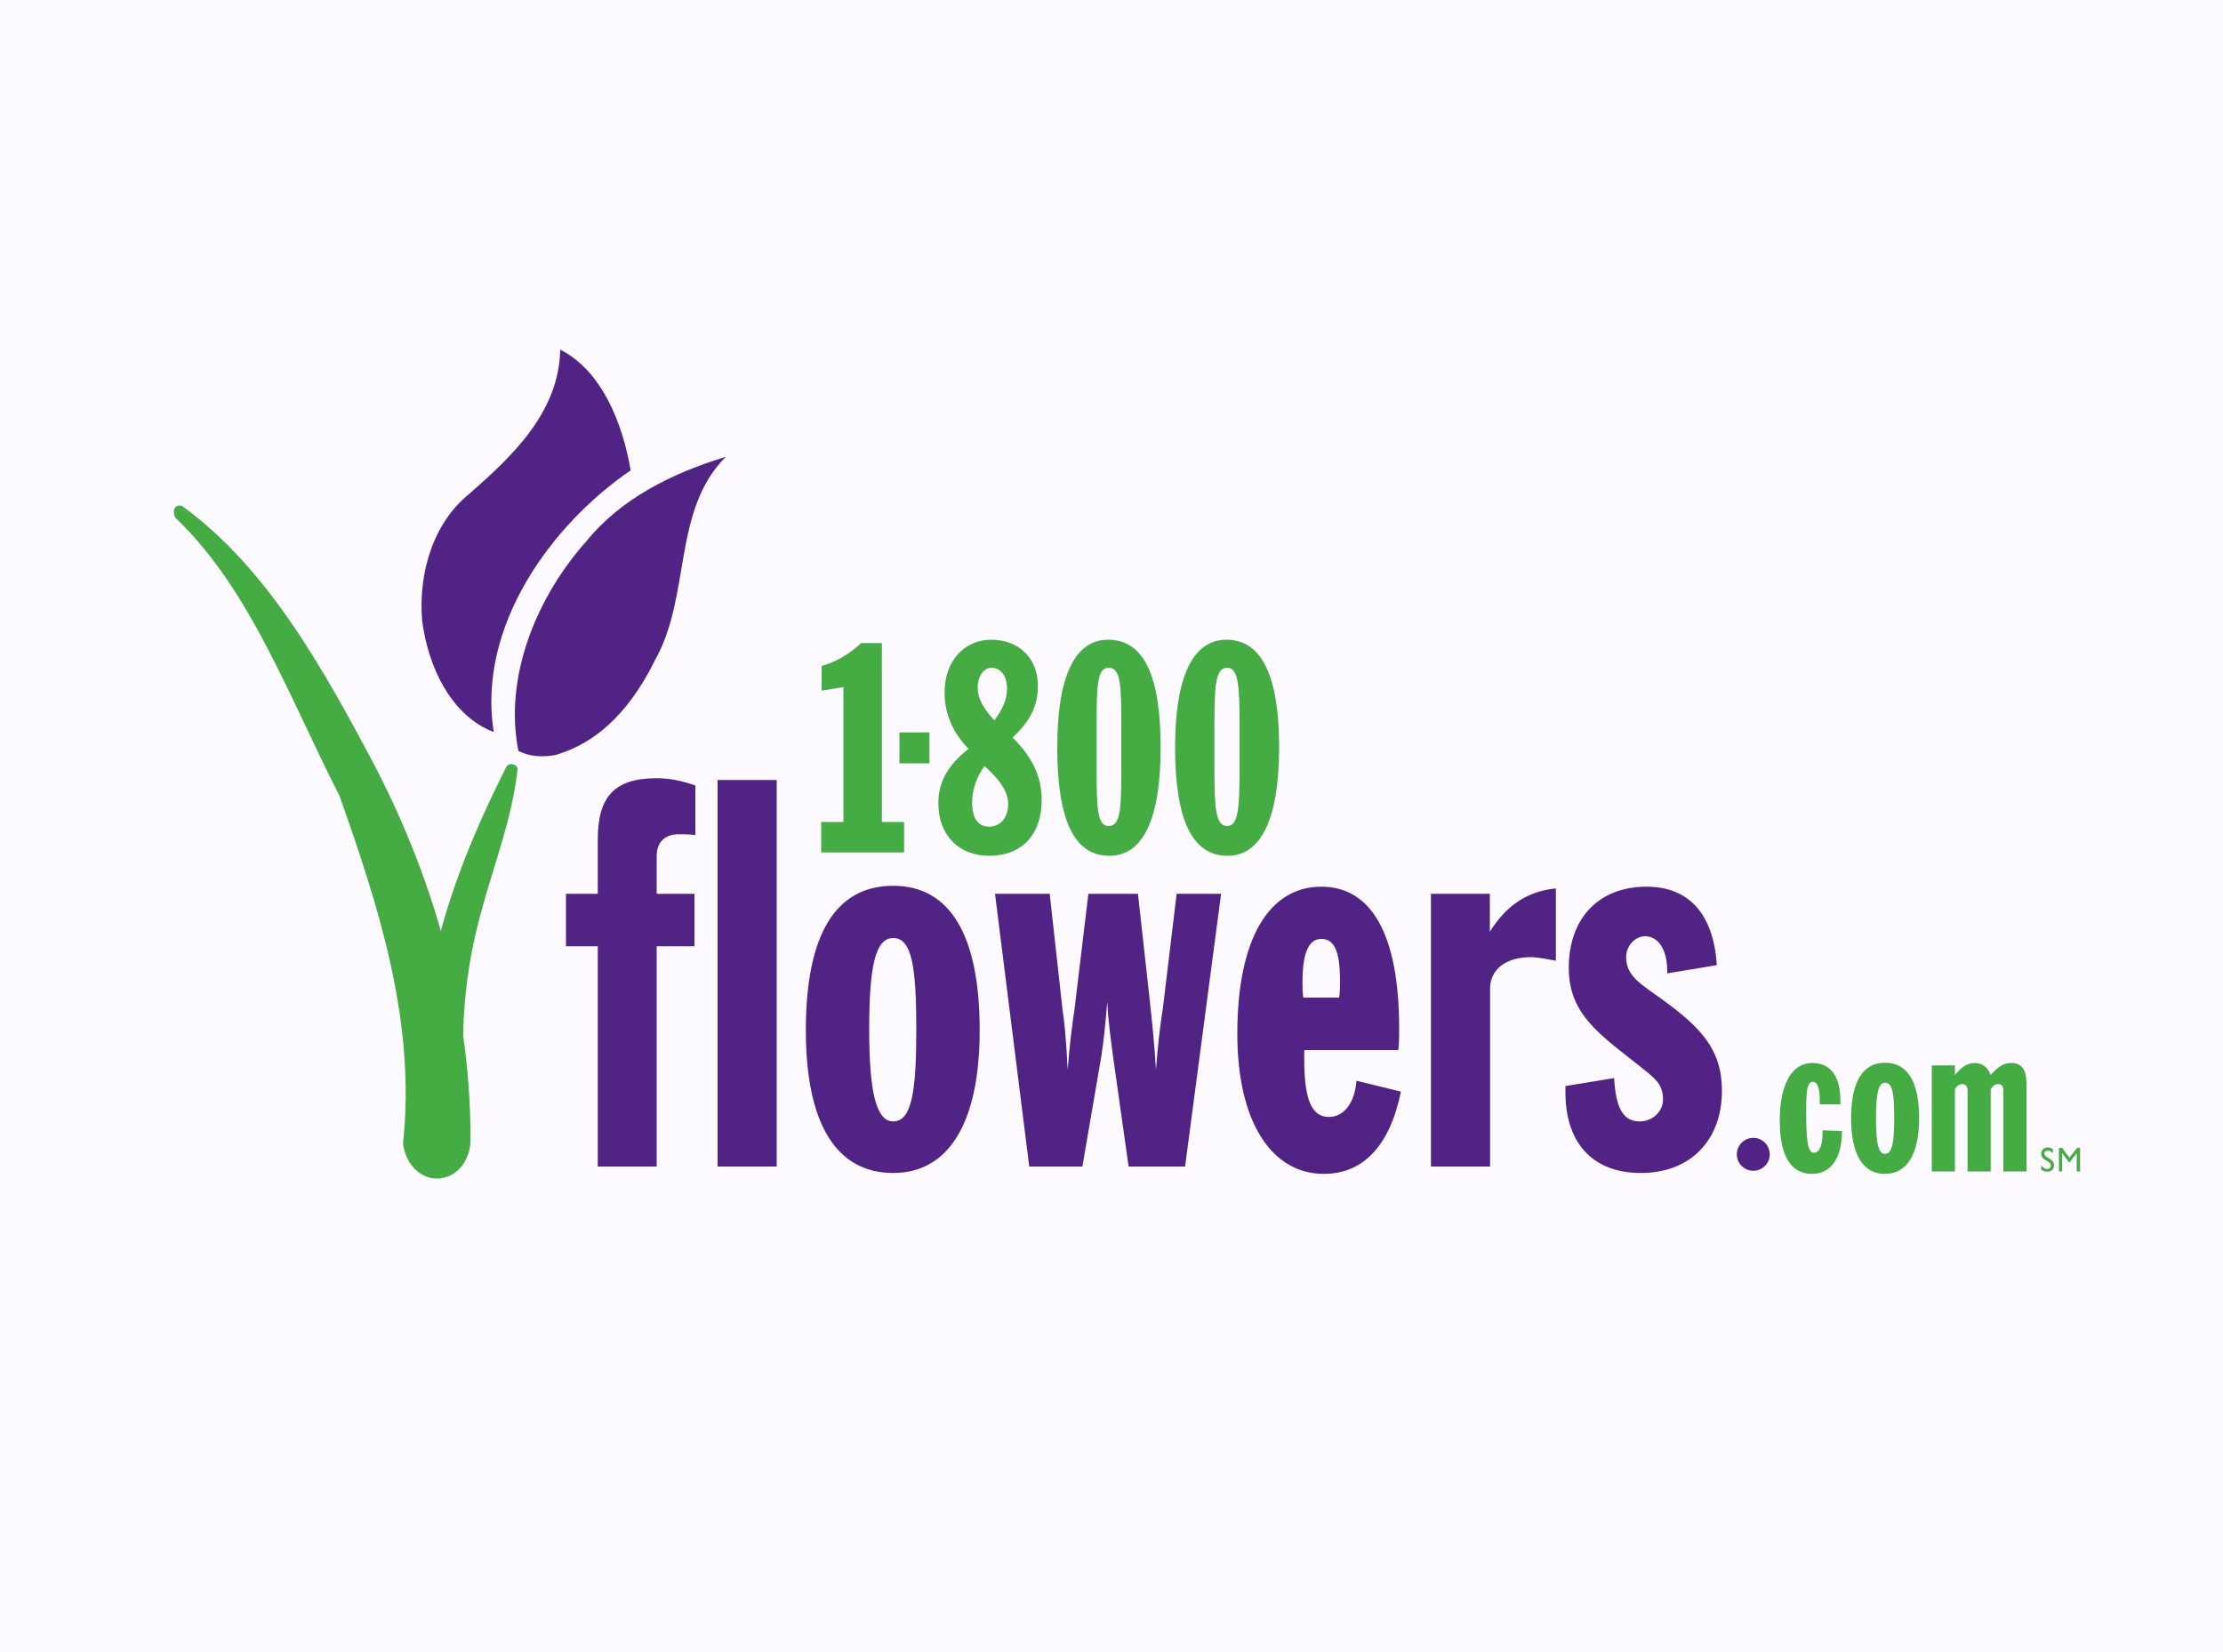 <?xml version="1.0" encoding="UTF-8"?>
<!DOCTYPE svg PUBLIC "-//W3C//DTD SVG 1.1//EN" "http://www.w3.org/Graphics/SVG/1.1/DTD/svg11.dtd">
<!-- Creator: CorelDRAW X8 -->
<svg xmlns="http://www.w3.org/2000/svg" xml:space="preserve" width="10in" height="7.431in" version="1.1" style="shape-rendering:geometricPrecision; text-rendering:geometricPrecision; image-rendering:optimizeQuality; fill-rule:evenodd; clip-rule:evenodd"
viewBox="0 0 10000 7431"
 xmlns:xlink="http://www.w3.org/1999/xlink">
 <defs>
  <style type="text/css">
   <![CDATA[
    .fil3 {fill:#45AC43}
    .fil2 {fill:#45AC43}
    .fil1 {fill:#512384}
    .fil0 {fill:#FCFAFF}
   ]]>
  </style>
 </defs>
 <g id="Layer_x0020_1">
  <rect class="fil0" width="10000" height="7431"/>
  <path class="fil1" d="M7261 4850c8,134 39,195 116,195 57,0 104,-45 104,-98 0,-73 -39,-97 -104,-150 -185,-146 -320,-236 -320,-443 0,-223 135,-365 350,-365 189,0 301,121 316,353l-223 37 0 -9c0,-101 -42,-158 -100,-158 -43,0 -85,41 -85,94 0,85 66,121 162,190 173,126 269,224 269,411 0,223 -142,370 -365,370 -216,0 -339,-135 -339,-362l0 -29 219 -36 0 0zm-824 -829l265 0 0 171c70,-114 166,-183 297,-195l0 325c-46,-8 -81,-16 -112,-16 -115,0 -184,56 -184,142l0 800 -266 0 0 -1227 0 0zm-135 890l-200 -49c-8,102 -58,163 -124,163 -81,0 -111,-86 -111,-260l0 -41 423 0c4,-32 4,-65 4,-97 0,-427 -127,-638 -350,-638 -231,0 -378,227 -378,662 0,402 158,630 389,630 177,0 297,-126 347,-370l0 0zm-439 -423c-4,-24 -4,-48 -4,-69 0,-130 27,-195 85,-195 61,0 84,61 84,191 0,20 0,49 -4,73l-161 0zm-1141 -467l58 524c8,45 16,134 23,268 8,-109 20,-203 31,-276l62 -516 223 0 58 524c4,45 15,134 23,268 8,-109 19,-203 31,-276l62 -516 200 0 -162 1227 -254 0 -70 -495c-11,-86 -23,-167 -26,-248 -8,97 -16,179 -27,248l-85 495 -239 0 -154 -1227 246 0 0 0zm-1097 614c0,422 138,642 393,642 246,0 389,-220 389,-642 0,-431 -135,-650 -389,-650 -259,0 -393,219 -393,650zm393 -415c84,0 104,130 104,411 0,276 -20,414 -104,414 -78,0 -108,-138 -108,-414 0,-281 27,-411 108,-411zm-790 -711l266 0 0 1739 -266 0 0 -1739zm-682 512l143 0 0 -244c0,-195 77,-276 265,-276 58,0 116,12 174,33l0 223c-27,-4 -54,-4 -73,-4 -66,0 -101,37 -101,98l0 170 170 0 0 236 -170 0 0 991 -265 0 0 -991 -143 0 0 -236 0 0z"/>
  <path class="fil1" d="M2837 2116c-353,241 -692,699 -616,1177 -188,-71 -295,-288 -322,-501 -18,-213 49,-440 214,-572 188,-165 402,-364 407,-647 187,94 281,331 317,543l0 0zm111 851c-98,198 -236,368 -451,430 -53,9 -111,9 -165,-19 -67,-336 85,-695 304,-941 156,-193 384,-307 629,-382 -241,241 -156,624 -317,912l0 0z"/>
  <path class="fil2" d="M796 2336c333,321 508,809 731,1244 175,494 345,1015 286,1564 11,97 85,168 170,157 85,-11 143,-98 133,-201l0 71c10,-614 -159,-1200 -425,-1716 -238,-451 -487,-896 -864,-1173 -5,-5 -12,-8 -19,-8 -9,0 -18,5 -23,13 -5,11 -5,38 11,49l0 0z"/>
  <path class="fil2" d="M2275 3455c-269,536 -486,1148 -297,1743 11,43 13,7 59,2 40,-11 68,-54 57,-92 -33,-153 -11,-252 -11,-408 0,-197 26,-394 78,-584 58,-222 141,-423 167,-653 2,-11 -5,-19 -18,-24 -12,-5 -29,0 -35,16l0 0z"/>
  <path class="fil3" d="M8690 4793l104 0 0 43c29,-35 57,-54 89,-54 34,0 59,19 72,54 30,-35 59,-54 90,-54 50,0 71,30 71,93l0 395 -104 0 0 -363c0,-19 -7,-30 -24,-30 -12,0 -24,8 -33,23l0 370 -104 0 0 -363c0,-19 -9,-30 -24,-30 -13,0 -24,8 -33,23l0 370 -104 0 0 -477zm-363 238c0,164 54,250 152,250 98,0 154,-86 154,-250 0,-167 -53,-250 -154,-250 -99,0 -152,85 -152,250zm152 -160c35,0 42,50 42,160 0,108 -9,160 -42,160 -30,0 -40,-52 -40,-160 0,-108 10,-160 40,-160zm-328 410c-95,0 -145,-81 -145,-239 0,-170 58,-260 146,-260 82,0 127,59 127,171l0 15 -93 0 0 -20c0,-54 -11,-81 -31,-81 -27,0 -30,44 -30,133 0,128 6,186 35,186 24,0 39,-32 39,-95l0 -6 87 3c0,125 -51,193 -135,193l0 0zm1206 -11l-15 0 0 -82 -32 41 -3 0 -30 -41 -1 0 0 82 -14 0 0 -106 14 0 33 44 35 -44 13 0 0 106 0 0zm-122 -82c-9,-10 -16,-11 -24,-11 -9,0 -15,4 -15,12 0,21 44,21 44,54 0,16 -12,28 -29,28 -10,0 -20,-3 -29,-9l0 -19c8,9 17,16 28,16 10,0 16,-8 16,-15 0,-22 -44,-23 -44,-53 0,-18 13,-29 31,-29 7,0 15,3 22,8l0 18 0 0z"/>
  <path class="fil2" d="M3694 3698l100 0 0 -607 -98 16 0 -111c70,-20 124,-54 178,-103l93 0 0 805 100 0 0 137 -373 0 0 -137 0 0z"/>
  <polygon class="fil2" points="4046,3295 4181,3295 4181,3434 4046,3434 4046,3295 "/>
  <path class="fil2" d="M4429 3446c70,65 106,114 106,173 0,59 -36,100 -85,100 -52,0 -77,-39 -77,-111 0,-54 20,-113 56,-162l0 0zm44 -205c-49,-54 -75,-98 -75,-147 0,-57 31,-90 62,-90 41,0 70,36 70,95 0,49 -21,93 -57,142zm-116 128c-92,72 -136,147 -136,245 0,144 93,236 229,236 144,0 236,-92 236,-252 0,-105 -43,-193 -131,-280 78,-72 114,-142 114,-232 0,-123 -83,-208 -211,-208 -119,0 -209,95 -209,237 0,95 36,180 108,254l0 0zm576 -10l0 -98c0,-177 3,-257 54,-257 55,0 57,80 57,257l0 198c0,175 -2,257 -57,257 -51,0 -54,-82 -54,-257l0 -100 0 0zm-177 3c0,326 75,488 234,488 152,0 231,-164 231,-488 0,-325 -77,-484 -236,-484 -149,0 -229,162 -229,484zm707 -3l0 -98c0,-177 5,-257 57,-257 51,0 56,80 56,257l0 198c0,175 -5,257 -56,257 -52,0 -57,-82 -57,-257l0 -100 0 0zm-177 3c0,326 77,488 236,488 150,0 232,-164 232,-488 0,-325 -80,-484 -237,-484 -149,0 -231,162 -231,484z"/>
  <circle class="fil1" cx="7887" cy="5193" r="74"/>
 </g>
</svg>
